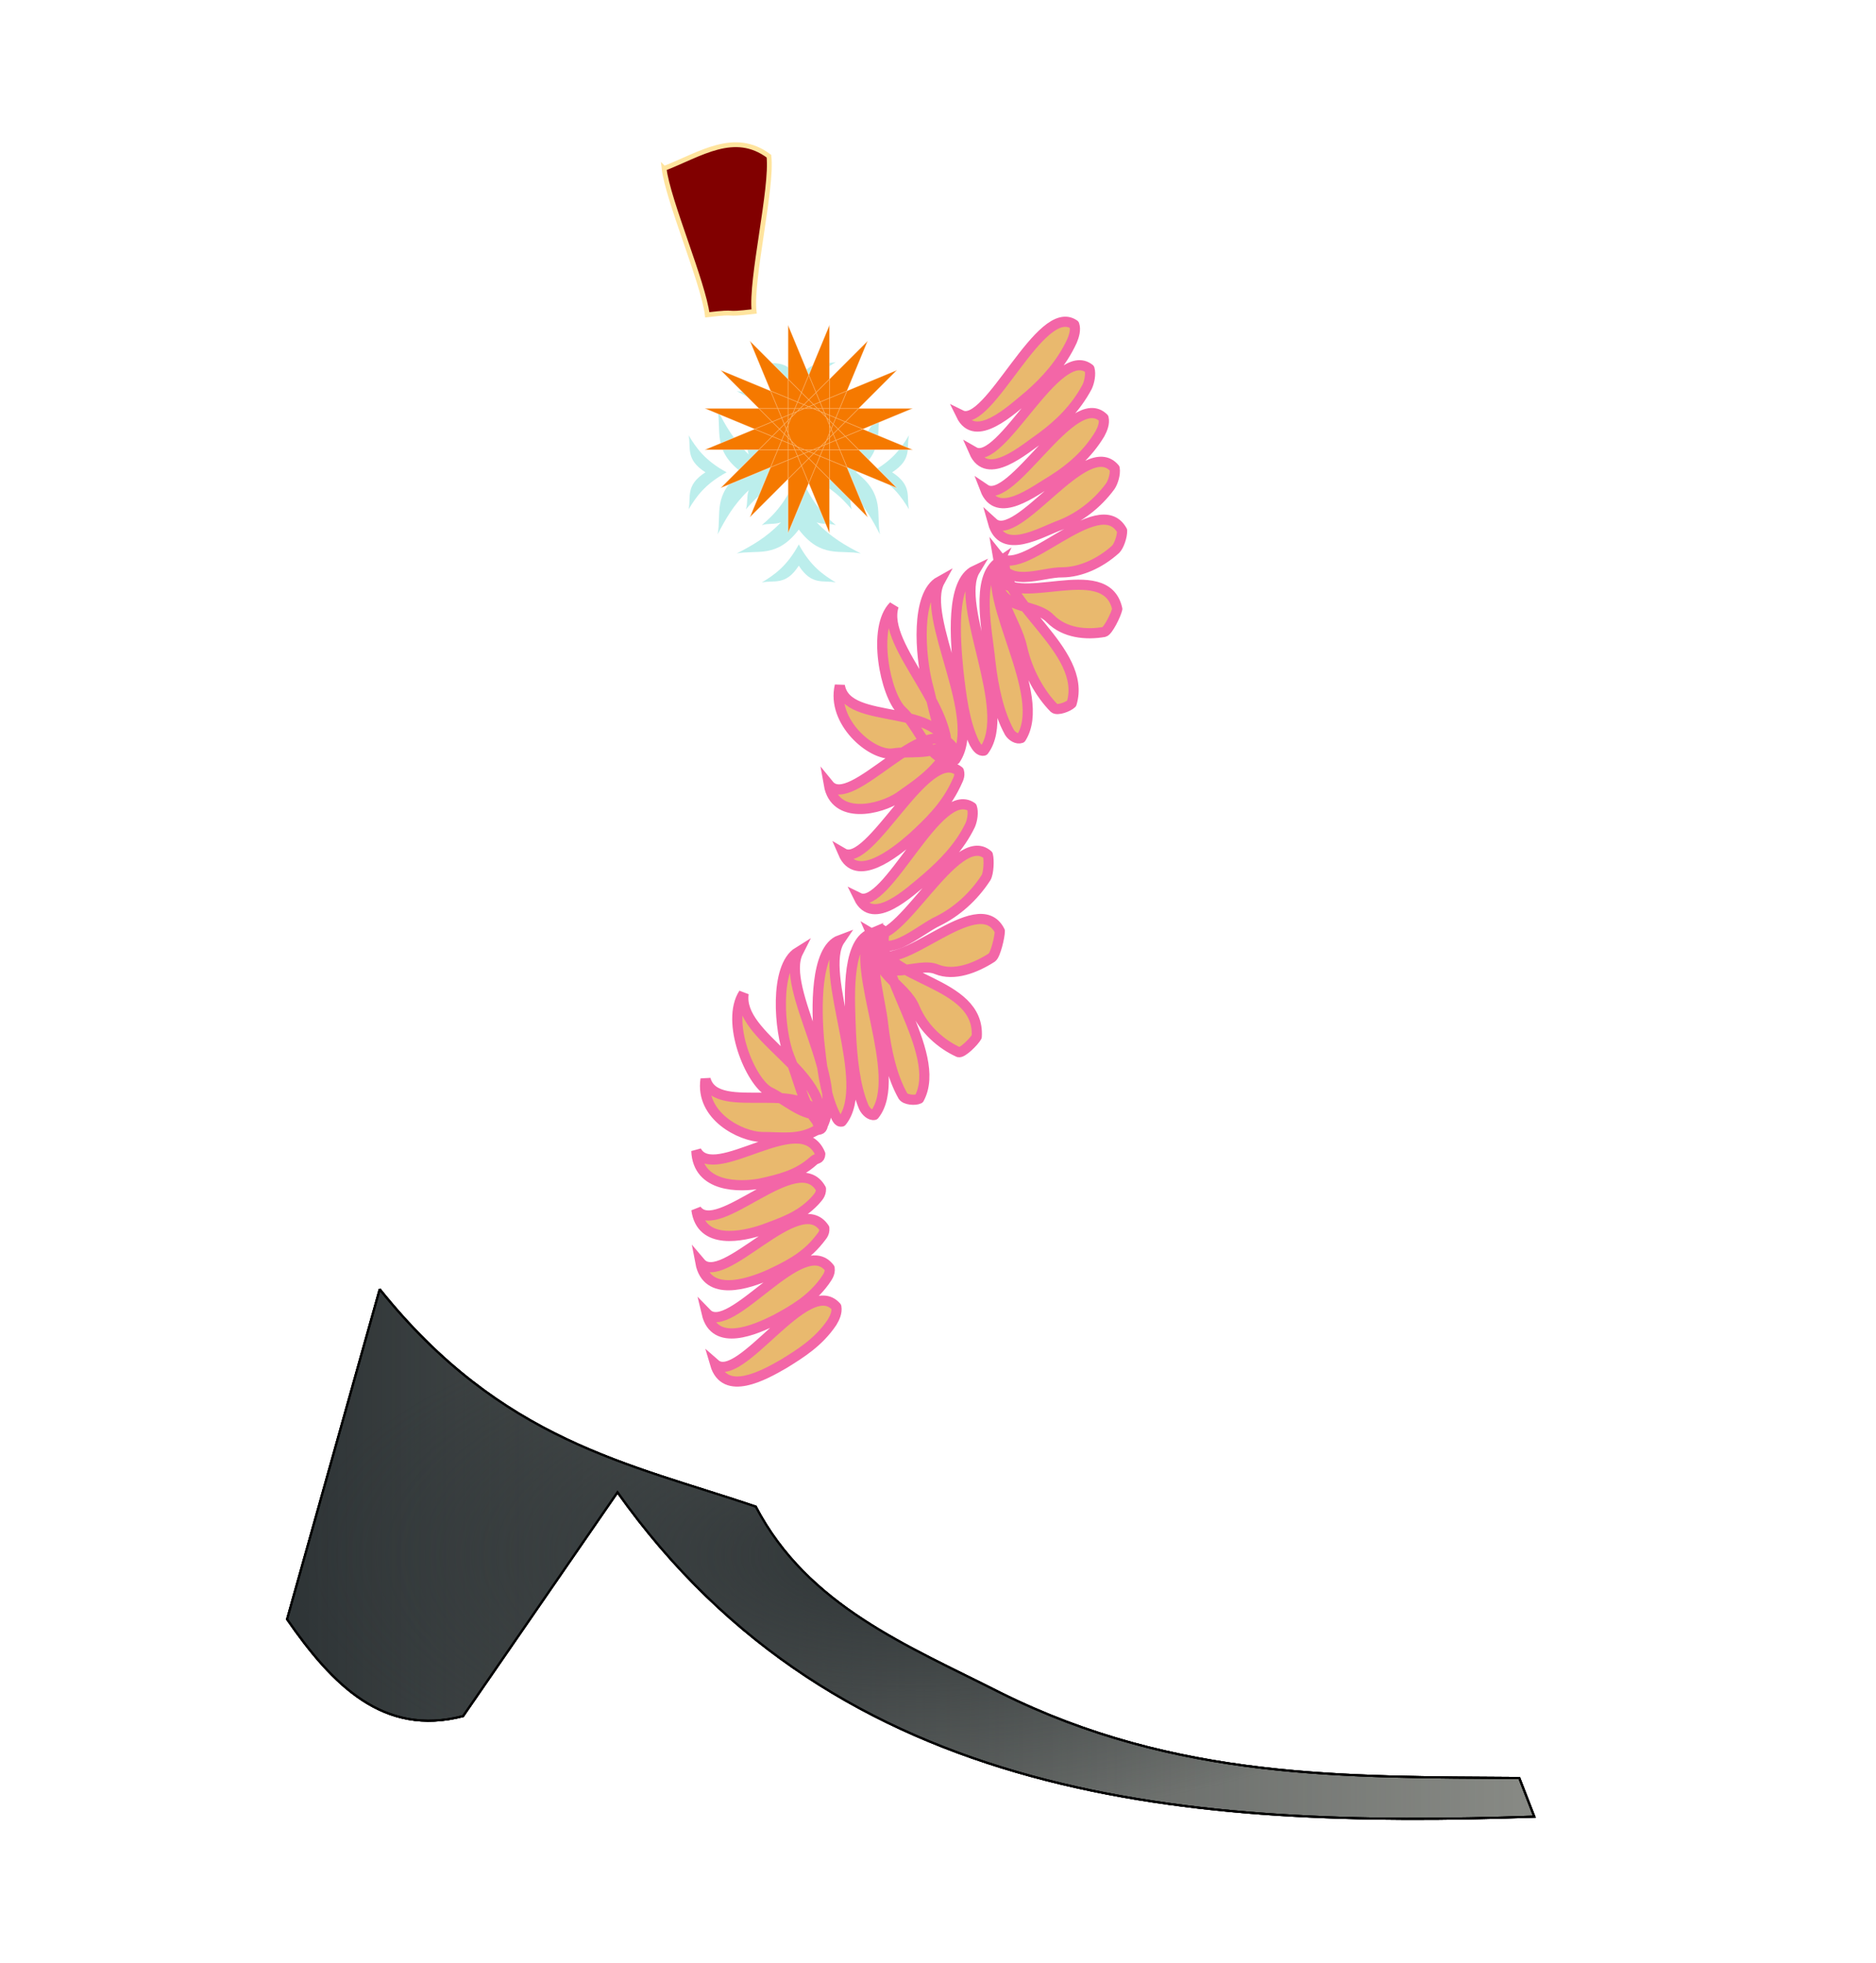 <?xml version="1.0"?>
<svg
    xmlns:rdf="http://www.w3.org/1999/02/22-rdf-syntax-ns#"
    xmlns="http://www.w3.org/2000/svg"
    xmlns:cc="http://creativecommons.org/ns#"
    xmlns:xlink="http://www.w3.org/1999/xlink"
    xmlns:dc="http://purl.org/dc/elements/1.1/"
    xmlns:svg="http://www.w3.org/2000/svg"
    xmlns:inkscape="http://www.inkscape.org/namespaces/inkscape"
    xmlns:sodipodi="http://sodipodi.sourceforge.net/DTD/sodipodi-0.dtd"
    xmlns:ns1="http://sozi.baierouge.fr"
    id="svg2"
    viewBox="0 0 430 450"
    version="1.1"
  >
  <defs
      id="defs4"
    >
    <linearGradient
        id="linearGradient314622"
      >
      <stop
          id="stop314624"
          stop-color="#2e3436"
          offset="0"
      />
      <stop
          id="stop314626"
          stop-color="#2e3436"
          stop-opacity="0"
          offset="1"
      />
    </linearGradient
    >
    <filter
        id="filter313798"
        color-interpolation-filters="sRGB"
      >
      <feTurbulence
          id="feTurbulence313800"
          numOctaves="7"
          seed="300"
          type="fractalNoise"
          baseFrequency="0.014 0.017"
      />
      <feColorMatrix
          id="feColorMatrix313802"
          values="1"
          type="saturate"
          result="result2"
      />
      <feFlood
          id="feFlood313804"
          result="result4"
          flood-opacity="0"
          flood-color="rgb(255,255,255)"
      />
      <feComposite
          id="feComposite313806"
          operator="in"
          in="SourceGraphic"
          in2="result2"
          result="result5"
      />
      <feBlend
          id="feBlend313808"
          result="result7"
          blend="normal"
          in2="SourceGraphic"
          mode="screen"
      />
      <feGaussianBlur
          id="feGaussianBlur313810"
          result="result6"
          stdDeviation="5"
          in="SourceGraphic"
      />
      <feComposite
          id="feComposite313812"
          operator="atop"
          result="result8"
          in2="result6"
          in="result7"
      />
      <feComposite
          id="feComposite313814"
          operator="atop"
          in2="SourceAlpha"
      />
    </filter
    >
    <filter
        id="filter314597"
        color-interpolation-filters="sRGB"
      >
      <feTurbulence
          id="feTurbulence314599"
          numOctaves="7"
          seed="300"
          type="fractalNoise"
          baseFrequency="0.014 0.017"
      />
      <feColorMatrix
          id="feColorMatrix314601"
          values="1"
          type="saturate"
          result="result2"
      />
      <feFlood
          id="feFlood314603"
          result="result4"
          flood-opacity="0"
          flood-color="rgb(255,255,255)"
      />
      <feComposite
          id="feComposite314605"
          operator="in"
          in="SourceGraphic"
          in2="result2"
          result="result5"
      />
      <feBlend
          id="feBlend314607"
          result="result7"
          blend="normal"
          in2="SourceGraphic"
          mode="screen"
      />
      <feGaussianBlur
          id="feGaussianBlur314609"
          result="result6"
          stdDeviation="5"
          in="SourceGraphic"
      />
      <feComposite
          id="feComposite314611"
          operator="atop"
          result="result8"
          in2="result6"
          in="result7"
      />
      <feComposite
          id="feComposite314613"
          operator="atop"
          in2="SourceAlpha"
      />
    </filter
    >
    <linearGradient
        id="linearGradient314657"
        x1="-1267"
        xlink:href="#linearGradient314622"
        gradientUnits="userSpaceOnUse"
        x2="-783.31"
        y1="1039.7"
        y2="1039.7"
    />
    <radialGradient
        id="radialGradient314659"
        xlink:href="#linearGradient314622"
        gradientUnits="userSpaceOnUse"
        cy="1039.7"
        cx="-1025.2"
        gradientTransform="matrix(1 0 0 .426 0 597.18)"
        r="241.86"
    />
  </defs
  >
  <g
      id="layer1"
      transform="translate(0 -602.36)"
    >
    <g
        id="g313667"
        fill="#00f"
        transform="matrix(.354 0 0 .354 -519.63 -138.8)"
      >
      <path
          id="path313669"
          d="m572 400c0 1.657-1.343 3-3 3s-3-1.343-3-3 1.343-3 3-3 3 1.343 3 3z"
      />
    </g
    >
    <g
        id="g313673"
        stroke-linejoin="round"
        transform="matrix(.354 0 0 .354 -519.63 -138.8)"
        stroke="#000"
        stroke-linecap="round"
        stroke-miterlimit="10"
        fill="none"
      >
      <path
          id="path313675"
          d="m572 400c0 1.657-1.343 3-3 3s-3-1.343-3-3 1.343-3 3-3 3 1.343 3 3z"
      />
    </g
    >
    <g
        id="g313679"
        fill="#f00"
        transform="matrix(.354 0 0 .354 -519.63 -138.8)"
      >
      <path
          id="path313681"
          d="m630 403c0 1.657-1.343 3-3 3s-3-1.343-3-3 1.343-3 3-3 3 1.343 3 3z"
      />
    </g
    >
    <g
        id="g313685"
        stroke-linejoin="round"
        transform="matrix(.354 0 0 .354 -519.63 -138.8)"
        stroke="#000"
        stroke-linecap="round"
        stroke-miterlimit="10"
        fill="none"
      >
      <path
          id="path313687"
          d="m630 403c0 1.657-1.343 3-3 3s-3-1.343-3-3 1.343-3 3-3 3 1.343 3 3z"
      />
    </g
    >
    <g
        id="g314638"
        transform="matrix(.592 0 0 .592 815.67 343.06)"
      >
      <g
          id="layer1-8"
          transform="matrix(.151 0 0 .151 -1124.7 546.05)"
          fill="#44eeec"
        >
        <g
            id="g3989"
            stroke-width="0"
            fill="#44eeec"
            transform="matrix(.51 0 0 .51 891.07 241.61)"
          >
          <g
              id="g3979"
            >
            <path
                id="path3968"
                d="m-1330 89.812c74.477 38.551 149.28 79.974 222.25 156.46-32.422-11.767-64.007-3.56-96.531-14.305 62.918 54.549 126.24 114.86 186.28 272.1 60.043-157.24 123.33-217.55 186.25-272.1-32.524 10.745-64.109 2.537-96.531 14.305 72.967-76.491 147.77-117.91 222.25-156.46-102.91 20.298-200.13-26.994-311.97 120.31-111.8-147.3-209.1-100.01-312-120.31zm125.73-146.01c62.918 38.371 126.22 80.804 186.26 191.41 60.043-110.61 123.35-153.04 186.26-191.41-61.439 14.278-119.49-18.961-186.26 84.653-66.773-103.61-124.83-70.375-186.26-84.653z"
            />
            <path
                id="path3977"
                d="m-1330 906.06c74.477-38.551 149.28-79.974 222.25-156.46-32.422 11.767-64.007 3.56-96.531 14.305 62.918-54.549 126.24-114.86 186.28-272.1 60.043 157.24 123.33 217.55 186.25 272.1-32.524-10.745-64.109-2.537-96.531-14.305 72.967 76.491 147.77 117.91 222.25 156.46-102.91-20.29-200.13 27-311.97-120.3-111.84 147.3-209.09 100.01-312 120.3zm125.73 146.01c62.918-38.371 126.22-80.804 186.26-191.41 60.043 110.61 123.35 153.04 186.26 191.41-61.439-14.278-119.49 18.961-186.26-84.653-66.773 103.61-124.83 70.375-186.26 84.653z"
            />
          </g
          >
          <g
              id="g3983"
              transform="matrix(0 1 -1 0 -520.08 1516)"
            >
            <path
                id="path3985"
                d="m-1330 89.812c74.477 38.551 149.28 79.974 222.25 156.46-32.422-11.767-64.007-3.56-96.531-14.305 62.918 54.549 126.24 114.86 186.28 272.1 60.043-157.24 123.33-217.55 186.25-272.1-32.524 10.745-64.109 2.537-96.531 14.305 72.967-76.491 147.77-117.91 222.25-156.46-102.91 20.298-200.13-26.994-311.97 120.31-111.8-147.3-209.1-100.01-312-120.31zm125.73-146.01c62.918 38.371 126.22 80.804 186.26 191.41 60.043-110.61 123.35-153.04 186.26-191.41-61.439 14.278-119.49-18.961-186.26 84.653-66.773-103.61-124.83-70.375-186.26-84.653z"
            />
            <path
                id="path3987"
                d="m-1330 906.06c74.477-38.551 149.28-79.974 222.25-156.46-32.422 11.767-64.007 3.56-96.531 14.305 62.918-54.549 126.24-114.86 186.28-272.1 60.043 157.24 123.33 217.55 186.25 272.1-32.524-10.745-64.109-2.537-96.531-14.305 72.967 76.491 147.77 117.91 222.25 156.46-102.91-20.29-200.13 27-311.97-120.3-111.84 147.3-209.09 100.01-312 120.3zm125.73 146.01c62.918-38.371 126.22-80.804 186.26-191.41 60.043 110.61 123.35 153.04 186.26 191.41-61.439-14.278-119.49 18.961-186.26-84.653-66.773 103.61-124.83 70.375-186.26 84.653z"
            />
          </g
          >
        </g
        >
      </g
      >
      <path
          id="path313653"
          filter="url(#filter314597)"
          fill-rule="evenodd"
          fill="#a40000"
          d="m-902 620.27c-23.74 98.785-77.181 186.4-108.5 284.88 34.178 146.23-11.886 77.361-59.234 38.533-26.205 3.899-52.764 4.533-77.459-24.876-32.966-8.947-87.504 57.079-22.684-69.026 30.344-100.35 39.432-202.95 62.765-301.82 60.262-78.336 232.03-20.715 205.11 72.312z"
      />
      <path
          id="path313659"
          d="m-1120.7 503.24c14.145-5.52 27.216-14.752 40.591-4.772 1.443 12.273-7.175 47.869-5.732 60.142-13.53 1.591-4.609-0.307-18.139 1.284-1.443-12.273-15.277-44.381-16.72-56.654z"
          fill-rule="evenodd"
          stroke="#ffe49e"
          stroke-width="1.867"
          fill="#810000"
      />
      <g
          id="g313691"
          stroke-linejoin="round"
          stroke-opacity=".404"
          transform="matrix(.173 0 0 .173 -1114 556.4)"
          stroke="#fff"
          stroke-linecap="round"
          stroke-miterlimit="10"
          stroke-width="1.425"
          fill="#f57900"
        >
        <path
            id="path313693"
            d="m335.27 275.99-3.364-8.122-3.112-7.512-3.059-7.385-3.193-7.708-3.548-8.565-2.001-4.831-2.225-5.373-2.529-6.106-2.946-7.113-3.532-8.527-2.063-4.981-2.321-5.602-2.64-6.372-3.041-7.342-3.557-8.586-2.019-4.874-2.213-5.342-2.438-5.886-2.702-6.524-3.015-7.279-3.389-8.181-3.84-9.27-2.12-5.117-2.272-5.486-2.443-5.898-2.635-6.36-2.85-6.88-3.094-7.468-3.371-8.138-3.688-8.903-4.053-9.784-2.181-5.265-2.295-5.54-2.418-5.838-0.311-0.752-0.045 0.591v465.21l0.267-0.529 0.618-1.491 1.211-2.924 2.329-5.623 2.212-5.341 4.109-9.92 3.737-9.021 3.413-8.241 3.131-7.559 2.883-6.96 2.664-6.431 2.469-5.961 2.296-5.542 4.141-9.998 3.636-8.777 3.22-7.774 2.874-6.939 2.584-6.238 2.337-5.643 2.126-5.133 3.731-9.006 3.175-7.666 2.745-6.627 2.405-5.805 2.131-5.146 3.635-8.774 3.018-7.286 2.581-6.231 2.263-5.464 3.885-9.379 3.364-8.122 3.112-7.512 3.059-7.385 3.193-7.708 3.548-8.565 2.001-4.831 2.225-5.373 2.529-6.106 2.946-7.113 3.532-8.527 2.063-4.981 2.321-5.602 2.64-6.372 3.041-7.342 3.557-8.586 2.019-4.874 2.213-5.342 2.438-5.886 2.702-6.524 3.015-7.279 3.389-8.181 3.84-9.27 2.12-5.117 2.272-5.486 2.443-5.898 2.635-6.36 2.85-6.88 3.094-7.468 3.371-8.138 3.688-8.903 4.053-9.784 2.181-5.265 2.295-5.54 2.418-5.838 0.311-0.752-1.591 1.528-2.238 2.238-8.391 8.391-7.593 7.593-6.904 6.904-6.307 6.307-5.785 5.785-5.327 5.327-4.922 4.922-8.805 8.805-7.652 7.652-6.718 6.718-5.95 5.95-5.311 5.311-4.774 4.774-8.247 8.247-6.893 6.893-5.867 5.867-5.072 5.072-8.382 8.382-6.716 6.716-5.576 5.576-8.951 8.951-7.179 7.179-6.216 6.216-5.75 5.75-5.652 5.652-5.9 5.9-6.555 6.555-7.81 7.81-4.673 4.673-5.444 5.444-6.526 6.526-8.1 8.1-4.877 4.877-5.62 5.62-6.572 6.572-7.819 7.819-9.498 9.498-5.571 5.571-6.261 6.261-7.095 7.095-8.116 8.116-9.382 9.382-5.266 5.266-5.716 5.716-6.228 6.228-6.814 6.814-7.488 7.488-8.27 8.27-4.468 4.468-0.575 0.575 0.563-0.185 1.491-0.618 2.924-1.211 5.623-2.329 5.341-2.212 9.92-4.109 9.021-3.737 8.241-3.413 7.559-3.131 6.96-2.883 6.431-2.664 5.961-2.469 5.542-2.296 9.998-4.141 8.777-3.636 7.774-3.22 6.939-2.874 6.238-2.584 5.643-2.337 5.133-2.126 9.006-3.731 7.666-3.175 6.627-2.745 5.805-2.405 5.146-2.131 8.774-3.635 7.286-3.018 6.231-2.581 5.464-2.263 9.379-3.885 8.122-3.364 7.512-3.112 7.385-3.059 7.708-3.193 8.565-3.548 4.831-2.001 5.373-2.225 6.106-2.529 7.113-2.946 8.527-3.532 4.981-2.063 5.602-2.321 6.372-2.64 7.342-3.041 8.586-3.557 4.874-2.019 5.342-2.213 5.886-2.438 6.524-2.702 7.279-3.015 8.181-3.389 9.27-3.84 5.117-2.12 5.486-2.272 5.898-2.443 6.36-2.635 6.88-2.85 7.468-3.094 8.138-3.371 8.903-3.688 9.784-4.053 5.265-2.181 5.54-2.295 5.838-2.418 0.752-0.311-0.591-0.045h-465.21l0.529 0.267 1.492 0.618 2.924 1.211 5.623 2.329 5.341 2.212 9.92 4.109 9.021 3.737 8.241 3.413 7.559 3.131 6.96 2.883 6.431 2.664 5.961 2.469 5.542 2.296 9.998 4.141 8.777 3.636 7.774 3.22 6.939 2.874 6.238 2.584 5.643 2.337 5.133 2.126 9.006 3.731 7.666 3.175 6.627 2.745 5.805 2.405 5.146 2.131 8.774 3.635 7.286 3.018 6.231 2.581 5.464 2.263 9.379 3.885 8.122 3.364 7.512 3.112 7.385 3.059 7.708 3.193 8.565 3.548 4.831 2.001 5.373 2.225 6.106 2.529 7.113 2.946 8.527 3.532 4.981 2.063 5.602 2.321 6.372 2.64 7.342 3.041 8.586 3.557 4.874 2.019 5.342 2.213 5.886 2.438 6.524 2.702 7.279 3.015 8.181 3.389 9.27 3.84 5.117 2.12 5.486 2.272 5.898 2.443 6.36 2.635 6.88 2.85 7.468 3.094 8.138 3.371 8.903 3.688 9.784 4.053 5.265 2.181 5.54 2.295 5.838 2.418 0.752 0.311-1.528-1.591-2.238-2.238-8.391-8.391-7.593-7.593-6.904-6.904-6.307-6.307-5.785-5.785-5.327-5.327-4.922-4.922-8.805-8.805-7.652-7.652-6.718-6.718-5.95-5.95-5.311-5.311-4.774-4.774-8.247-8.247-6.893-6.893-5.867-5.867-5.072-5.072-8.382-8.382-6.716-6.716-5.576-5.576-8.951-8.951-7.179-7.179-6.216-6.216-5.75-5.75-5.652-5.652-5.9-5.9-6.555-6.555-7.81-7.81-4.673-4.673-5.444-5.444-6.526-6.526-8.1-8.1-4.877-4.877-5.62-5.62-6.572-6.572-7.819-7.819-9.498-9.498-5.571-5.571-6.261-6.261-7.095-7.095-8.116-8.116-9.382-9.382-5.266-5.266-5.716-5.716-6.228-6.228-6.814-6.814-7.488-7.488-8.27-8.27-4.468-4.468-0.575-0.575 0.185 0.563 0.618 1.491 1.211 2.924 2.329 5.623 2.212 5.341 4.109 9.92 3.737 9.021 3.413 8.241 3.131 7.559 2.883 6.96 2.664 6.431 2.469 5.961 2.296 5.542 4.141 9.998 3.636 8.777 3.22 7.774 2.874 6.939 2.584 6.238 2.337 5.643 2.126 5.133 3.731 9.006 3.175 7.666 2.745 6.627 2.405 5.805 2.131 5.146 3.634 8.774 3.018 7.286 2.581 6.231 2.263 5.464 3.885 9.379 3.364 8.122 3.112 7.512 3.059 7.385 3.193 7.708 3.548 8.565 2.001 4.831 2.225 5.373 2.529 6.106 2.946 7.113 3.532 8.527 2.063 4.981 2.321 5.602 2.64 6.372 3.041 7.342 3.557 8.586 2.019 4.874 2.213 5.342 2.438 5.886 2.702 6.524 3.015 7.279 3.389 8.181 3.84 9.27 2.12 5.117 2.272 5.486 2.443 5.898 2.635 6.36 2.85 6.88 3.094 7.468 3.371 8.138 3.688 8.903 4.053 9.784 2.181 5.265 2.295 5.54 2.418 5.838 0.311 0.752 0.045-0.591v-465.21l-0.267 0.529-0.618 1.492-1.211 2.924-2.329 5.623-2.212 5.341-4.109 9.92-3.737 9.021-3.413 8.241-3.131 7.559-2.883 6.96-2.664 6.431-2.469 5.961-2.296 5.542-4.141 9.998-3.636 8.777-3.22 7.774-2.874 6.939-2.584 6.238-2.337 5.643-2.126 5.133-3.731 9.006-3.175 7.666-2.745 6.627-2.405 5.805-2.131 5.146-3.635 8.774-3.018 7.286-2.581 6.231-2.263 5.464-3.885 9.379-3.364 8.122-3.112 7.512-3.059 7.385-3.193 7.708-3.548 8.565-2.001 4.831-2.225 5.373-2.529 6.106-2.946 7.113-3.532 8.527-2.063 4.981-2.321 5.602-2.64 6.372-3.041 7.342-3.557 8.586-2.019 4.874-2.213 5.342-2.438 5.886-2.702 6.524-3.015 7.279-3.389 8.181-3.84 9.27-2.12 5.117-2.272 5.486-2.443 5.898-2.635 6.36-2.85 6.88-3.094 7.468-3.371 8.138-3.688 8.903-4.053 9.784-2.181 5.265-2.295 5.54-2.418 5.838-0.311 0.752 1.591-1.528 2.238-2.238 8.391-8.391 7.593-7.593 6.904-6.904 6.307-6.307 5.785-5.785 5.327-5.327 4.922-4.922 8.805-8.805 7.652-7.652 6.718-6.718 5.95-5.95 5.311-5.311 4.774-4.774 8.247-8.247 6.893-6.893 5.867-5.867 5.072-5.072 8.382-8.382 6.716-6.716 5.576-5.576 8.951-8.951 7.179-7.179 6.216-6.216 5.75-5.75 5.653-5.652 5.9-5.9 6.555-6.555 7.81-7.81 4.673-4.673 5.444-5.444 6.526-6.526 8.1-8.1 4.877-4.877 5.62-5.62 6.572-6.572 7.819-7.819 9.498-9.498 5.571-5.571 6.261-6.261 7.095-7.095 8.116-8.116 9.382-9.382 5.266-5.266 5.716-5.716 6.228-6.228 6.814-6.814 7.488-7.488 8.27-8.27 4.468-4.468 0.575-0.575-0.563 0.185-1.491 0.618-2.924 1.211-5.623 2.329-5.341 2.212-9.92 4.109-9.021 3.737-8.241 3.413-7.559 3.131-6.96 2.883-6.431 2.664-5.961 2.469-5.542 2.296-9.998 4.141-8.777 3.636-7.774 3.22-6.939 2.874-6.238 2.584-5.643 2.337-5.133 2.126-9.006 3.731-7.666 3.175-6.627 2.745-5.805 2.405-5.146 2.131-8.774 3.635-7.286 3.018-6.231 2.581-5.464 2.263-9.379 3.885-8.122 3.364-7.512 3.112-7.385 3.059-7.708 3.193-8.565 3.548-4.831 2.001-5.373 2.225-6.106 2.529-7.113 2.946-8.527 3.532-4.981 2.063-5.602 2.321-6.372 2.64-7.342 3.041-8.586 3.557-4.874 2.019-5.342 2.213-5.886 2.438-6.524 2.702-7.279 3.015-8.181 3.389-9.27 3.84-5.117 2.12-5.486 2.272-5.898 2.443-6.36 2.635-6.88 2.85-7.468 3.094-8.138 3.371-8.903 3.688-9.784 4.053-5.265 2.181-5.54 2.295-5.838 2.418-0.752 0.311 0.591 0.045h465.21l-0.529-0.267-1.492-0.618-2.924-1.211-5.623-2.329-5.341-2.212-9.92-4.109-9.021-3.737-8.241-3.413-7.559-3.131-6.96-2.883-6.431-2.664-5.961-2.469-5.542-2.296-9.998-4.141-8.777-3.636-7.774-3.22-6.939-2.874-6.238-2.584-5.643-2.337-5.133-2.126-9.006-3.731-7.666-3.175-6.627-2.745-5.805-2.405-5.146-2.131-8.774-3.635-7.286-3.018-6.231-2.581-5.464-2.263-9.379-3.885-8.122-3.364-7.512-3.112-7.385-3.059-7.708-3.193-8.565-3.548-4.831-2.001-5.373-2.225-6.106-2.529-7.113-2.946-8.527-3.532-4.981-2.063-5.602-2.321-6.373-2.64-7.342-3.041-8.586-3.557-4.874-2.019-5.342-2.213-5.886-2.438-6.524-2.702-7.279-3.015-8.181-3.389-9.27-3.84-5.117-2.12-5.486-2.272-5.898-2.443-6.36-2.635-6.88-2.85-7.468-3.094-8.138-3.371-8.903-3.688-9.784-4.053-5.265-2.181-5.54-2.295-5.838-2.418-0.752-0.311 1.528 1.591 2.238 2.238 8.391 8.391 7.593 7.593 6.904 6.904 6.307 6.307 5.785 5.785 5.327 5.327 4.922 4.922 8.805 8.805 7.652 7.652 6.718 6.718 5.95 5.95 5.311 5.311 4.774 4.774 8.247 8.247 6.893 6.893 5.867 5.867 5.072 5.072 8.382 8.382 6.716 6.716 5.576 5.576 8.951 8.951 7.179 7.179 6.216 6.216 5.75 5.75 5.652 5.653 5.9 5.9 6.555 6.555 7.81 7.81 4.673 4.673 5.444 5.444 6.526 6.526 8.1 8.1 4.877 4.877 5.62 5.62 6.572 6.572 7.819 7.819 9.498 9.498 5.571 5.571 6.261 6.261 7.095 7.095 8.116 8.116 9.382 9.382 5.266 5.266 5.716 5.716 6.228 6.228 6.814 6.814 7.488 7.488 8.27 8.27 4.468 4.468 0.575 0.575-0.185-0.563-0.618-1.492-1.211-2.924-2.329-5.623-2.212-5.341-4.109-9.92-3.737-9.021-3.413-8.241-3.131-7.559-2.883-6.96-2.664-6.431-2.469-5.961-2.296-5.542-4.141-9.998-3.636-8.777-3.22-7.774-2.874-6.939-2.584-6.238-2.337-5.643-2.126-5.133-3.731-9.006-3.175-7.666-2.745-6.627-2.405-5.805-2.131-5.146-3.635-8.774-3.018-7.286-2.581-6.231-2.263-5.464-3.885-9.379"
            stroke-opacity=".404"
            stroke="#fff"
            stroke-miterlimit="10"
            stroke-width="1.425"
            fill="#f57900"
        />
      </g
      >
      <path
          id="path313796"
          d="m-1232.6 646.67c-14.235 15.967-44.613 64.533-23.45 95.789 48.172 24.001 96.343 18.736 144.52 17.666 33.629 30.966 67.258 31.168 100.89 37.295 62.286 1.075 174.82-16.227 229.86-41.221l-5.453-27.873-175.33-3.533-98.161-85.974c-48.21 48.96-106.22 33.593-172.87 7.852z"
          transform="matrix(.93 .368 -.368 .93 211.09 720.05)"
          filter="url(#filter313798)"
          stroke="#000"
          stroke-width=".81px"
          fill="#c00"
      />
      <path
          id="path313816"
          stroke="#000"
          stroke-width=".81px"
          fill="#888a85"
          d="m-1230.8 937.18-35.87 127.79c17.605 25.428 37.324 45.51 68.15 37.502l59.782-86.671c85.799 121 222.81 130.09 354.97 125.59l-5.812-14.963c-66.393-0.5-132.67 0.984-200.98-33.037-35.698-18.13-74.461-33.426-94.66-72.048-49.011-16.612-98.36-25.24-145.58-84.162z"
      />
      <path
          id="path313695"
          d="m-1054 944.02c-11.327-12.957-37.276 30.619-46.954 22.135 3.758 12.823 18.983 4.301 26.702-0.163 6.614-4.09 13.462-8.383 18.572-15.975 1.035-1.697 2.054-3.888 1.679-5.998v0m-2.601-14.976c-10.628-14.139-38.398 26.996-47.6 17.512 3.128 13.246 18.789 6.346 26.617 2.427 6.715-3.625 13.68-7.547 18.998-14.826 1.082-1.634 2.258-2.958 1.985-5.113v0m-2.058-15.481c-9.962-15.139-39.248 23.652-47.988 13.313 2.553 13.571 18.441 8.208 26.349 4.783 6.792-3.201 13.891-6.536 19.434-13.436 1.133-1.558 2.386-2.474 2.205-4.66v0m-1.303-15.229c-9.086-16.301-40.102 19.389-48.225 8.042 1.827 13.906 17.898 10.421 25.892 7.691 6.877-2.604 14.033-4.789 19.914-11.031 1.211-1.424 2.485-2.488 2.419-4.703v0m-0.267-13.508c-7.441-18.094-41.036 11.725-47.978-1.217 0.543 14.296 16.796 14.168 24.868 12.635 6.962-1.577 14.221-3.149 20.39-8.703 1.278-1.283 2.585-0.482 2.719-2.716v0m0.991-11.08c-4.674-20.238-41.313-2.351-45.41-17.892-2.163 14.312 13.697 22.185 21.732 22.402 6.955-0.068 13.922 1.308 20.639-2.326 1.411-0.884 2.604 0.005 3.04-2.184v0m-0.854 0.411c3.37-21.79-32.402-34.445-29.801-51.49-7.076 10.92 2.602 34.206 9.972 38.098 6.434 3.119 12.079 8.766 19.026 8.879 1.489-0.093-0.325 6.154 0.803 4.512v0m0.419 0.326c10.035-17.589-16.406-53.529-9.105-67.886-9.35 5.757-7.356 30.657-3.457 40.486 3.519 8.344 5.213 18.218 10.292 24.559 1.138 1.26 0.786 3.545 2.269 2.842v0m7.759-2.211c11.99-14.735-9.349-57.636-0.678-70.306-9.729 3.58-9.131 27.11-8.114 38.676 1.051 9.932 2.121 20.256 5.902 28.339 0.873 1.652 1.366 3.575 2.89 3.291v0m12.611-2.571c11.924-14.854-9.965-57.178-1.515-70.161-9.681 3.963-7.929 26.477-7.548 38.205 0.503 10.092 1.478 20.541 4.973 28.915 0.815 1.718 2.567 3.341 4.09 3.041v0m17.353-6.294c9.707-17.963-18.924-50.661-12.904-66.146-8.854 7.459-2.138 26.129-1 37.656 1.155 9.894 3.383 19.948 7.643 27.476 0.972 1.526 4.789 1.778 6.262 1.014v0m22.298-23.978c1.465-22.001-36.471-21.473-38.079-38.245-4.197 13.552 10.231 17.405 14.146 27.217 3.533 8.33 10.401 14.039 16.884 16.989 1.412 0.517 6.061-4.139 7.048-5.961v0m8.943-40.905c-8.489-17.004-39.736 18.553-48.195 7.74 2.219 13.735 16.319 3.765 23.845 7.093 6.561 2.629 14.719-0.38 21.3-4.617 1.377-1.01 3.042-7.99 3.051-10.216v0m-4.626-29.468c-12.346-10.916-34.636 36.676-45.16 30.401 5.013 11.751 18.085-1.264 25.964-4.873 6.765-3.359 13.486-9.024 18.489-16.767 1.011-1.727 1.242-6.745 0.707-8.761v0m-6.191-18.506c-13.062-9.168-32.998 40.377-43.81 35.053 5.502 11.239 19.204-1.739 26.477-7.801 6.204-5.452 12.5-11.669 16.699-20.342 0.832-1.911 1.295-4.988 0.634-6.91v0m-5.025-13.945c-12.654-10.204-34.268 37.946-44.819 31.754 5.056 11.708 19.733 0.198 26.916-6.116 6.122-5.667 12.447-11.664 16.628-20.355 0.828-1.915 1.862-3.304 1.274-5.283v0m-2.506-9.481c-10.596-14.19-39.244 25.297-47.851 14.73 2.394 13.652 19.683 9.785 27.261 4.732 6.482-4.593 13.276-8.959 18.227-16.771 0.999-1.742 2.631-0.534 2.363-2.691v0m-0.709 3.026c-2.673-21.228-40.193-10.32-42.892-26.655-3.337 13.962 12.3 27.249 20.38 26.274 6.976-1.096 13.873 0.67 20.517-3.302 1.392-0.955 1.364 5.788 1.996 3.683v0m-2.402 4.201c7.048-20.256-24.804-45.667-19.646-61.724-8.461 8.465-3.295 34.347 3.171 40.591 5.687 5.174 8.639 14.541 14.922 18.182 1.375 0.667 0.198 4.144 1.553 2.951v0m4.207-2.209c11.023-16.299-13.646-55.105-5.992-69.083-9.466 5.237-7.495 28.911-4.811 39.687 2.481 9.199 3.948 19.269 8.504 26.408 1.032 1.438 0.789 3.492 2.3 2.987v0m11.066-3.499c11.554-15.484-11.539-56.361-3.418-69.781-9.6 4.508-7.562 27.19-6.469 38.732 1.116 9.909 2.356 20.189 6.23 28.17 0.893 1.629 2.137 3.266 3.657 2.878v0m14.413-4.859c10.668-16.793-15.528-53.502-8.545-68.174-9.238 6.206-4.492 26.751-3.385 38.288 1.128 9.904 3.231 20.076 7.43 27.68 0.959 1.543 2.998 2.785 4.5 2.206v0m19.572-13.385c6.292-20.706-28.4-39.051-25.849-56.106-7.045 10.962 4.39 23.473 6.688 34.482 2.151 9.411 6.896 17.826 12.394 23.404 1.222 1.091 5.454-0.483 6.768-1.78v0m17.673-36.598c-4.44-20.375-40.621 1.017-46.329-13.237-0.687 14.439 14.217 10.399 20.47 17.067 5.509 5.546 13.82 6.279 20.797 5.068 1.485-0.374 4.602-6.718 5.062-8.898v0m1.873-30.327c-9.06-16.331-39.679 20.324-48.185 9.586 2.273 13.71 17.038 6.354 25.073 6.562 6.956-0.075 14.456-3.386 20.623-8.943 1.278-1.283 2.551-4.99 2.488-7.206v0m-2.881-24.099c-11.163-13.249-37.565 29.754-47.131 21.025 3.607 12.931 18.305 3.72 26.283 0.841 6.861-2.733 13.856-7.725 19.18-14.995 1.083-1.633 2.018-4.75 1.668-6.872v0m-4.29-19.494c-11.935-11.792-35.596 34.485-45.885 27.525 4.642 12.102 18.704 0.9 26.404-3.654 6.595-4.168 13.264-9.746 18.059-17.761 0.965-1.782 1.89-4.052 1.422-6.11v0m-5.463-19.057c-12.701-10.091-34.135 38.218-44.715 32.118 5.106 11.659 18.987-0.597 26.509-5.861 6.43-4.773 12.844-10.897 17.304-19.303 0.889-1.859 1.498-4.981 0.903-6.954v0m-5.887-17.092c-13.06-9.171-33.018 40.353-43.824 35.008 5.492 11.25 19.226-1.727 26.504-7.773 6.209-5.44 12.395-12.171 16.46-20.97 0.802-1.936 1.52-4.343 0.86-6.264v0"
          stroke="#f366a7"
          stroke-linecap="round"
          stroke-width="3.934"
          fill="#e9b96e"
      />
      <path
          id="path314620"
          stroke="#000"
          stroke-width=".81px"
          fill="url(#linearGradient314657)"
          d="m-1230.8 937.18-35.87 127.79c17.605 25.428 37.324 45.51 68.15 37.502l59.782-86.671c85.799 121 222.81 130.09 354.97 125.59l-5.812-14.963c-66.393-0.5-132.67 0.984-200.98-33.037-35.698-18.13-74.461-33.426-94.66-72.048-49.011-16.612-98.36-25.24-145.58-84.162z"
      />
      <path
          id="path314634"
          stroke="#000"
          stroke-width=".81px"
          fill="url(#radialGradient314659)"
          d="m-1230.8 937.18-35.87 127.79c17.605 25.428 37.324 45.51 68.15 37.502l59.782-86.671c85.799 121 222.81 130.09 354.97 125.59l-5.812-14.963c-66.393-0.5-132.67 0.984-200.98-33.037-35.698-18.13-74.461-33.426-94.66-72.048-49.011-16.612-98.36-25.24-145.58-84.162z"
      />
    </g
    >
  </g
  >
</svg
>
